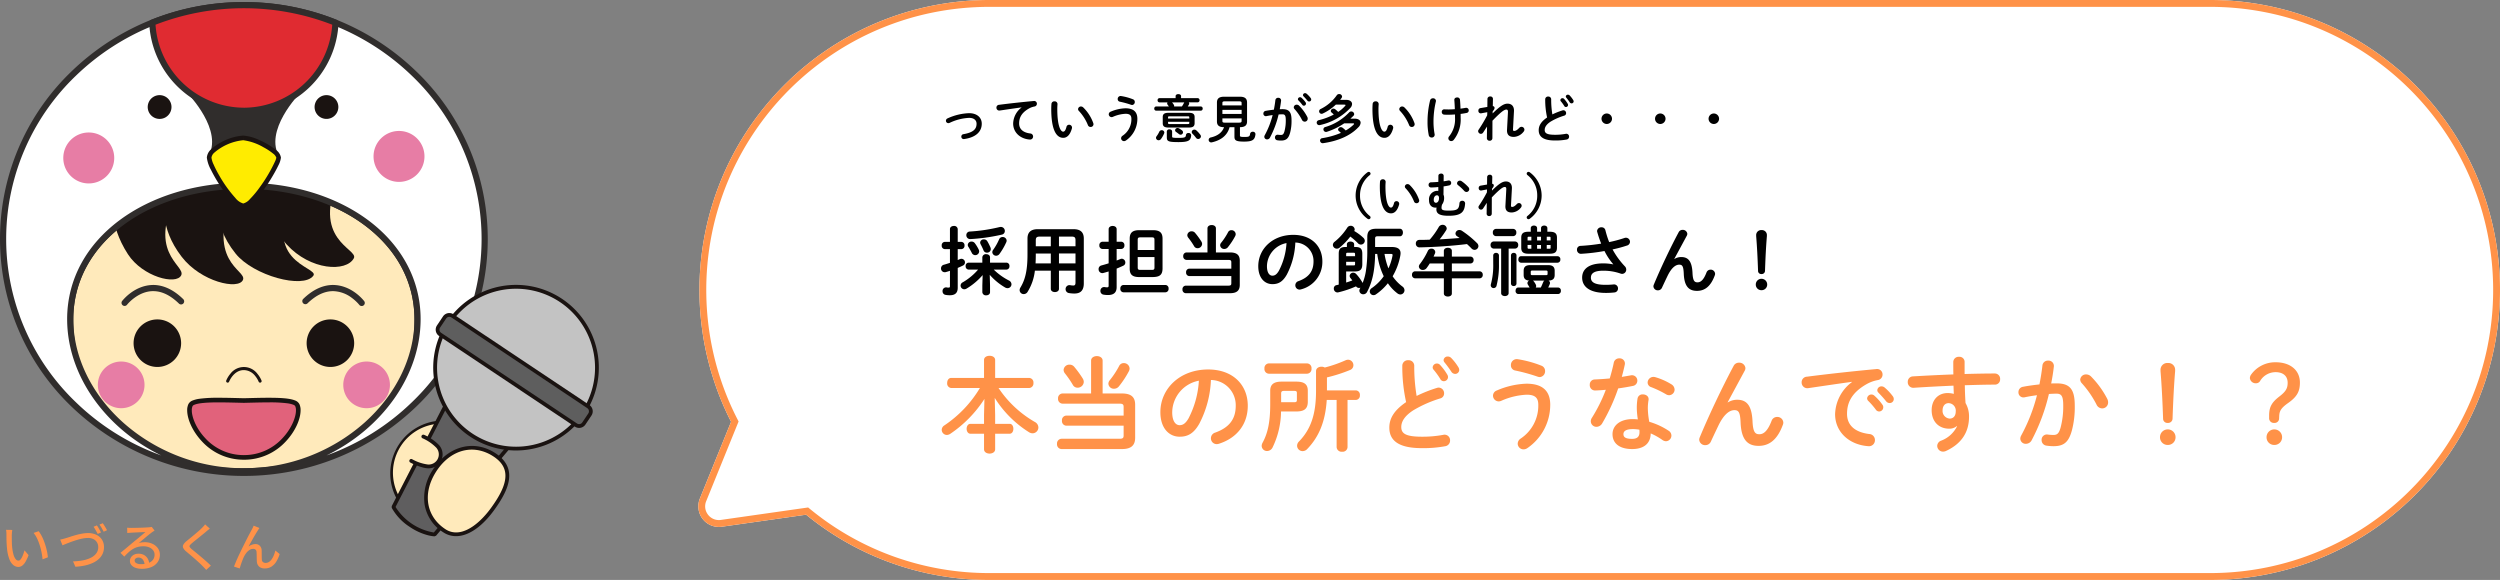 <svg xmlns="http://www.w3.org/2000/svg" xmlns:xlink="http://www.w3.org/1999/xlink" width="728.525" height="169" viewBox="0 0 728.525 169"><rect x="0" y="0" width="728.525" height="169" fill="#808080" stroke="none"/><defs><clipPath id="a"><rect width="176.949" height="168.398" fill="none"/></clipPath></defs><g transform="translate(-722.475 -1111.454)"><g transform="translate(0 -23.429)"><g transform="translate(722.475 1135.485)"><g clip-path="url(#a)"><path d="M96.1,119c-27.948,0-50.6,15.929-50.6,38.908s17.18,44.72,50.6,44.306c36.294-.45,50.6-21.327,50.6-44.306S124.052,119,96.1,119" transform="translate(-25.035 -65.473)" fill="#ffeabb"/><path d="M56.3,188.138a43.778,43.778,0,0,1-12.8-31.33c-.005-11.8,5.84-21.81,15.182-28.792S80.86,117,95,117v1.8c-13.8,0-26.272,3.939-35.243,10.658S45.306,145.624,45.3,156.808a41.982,41.982,0,0,0,12.263,30.052c8.137,8.051,20.294,13.355,36.5,13.359.306,0,.616,0,.926,0,17.984-.228,30.369-5.493,38.287-13.44s11.426-18.658,11.428-29.967c-.006-11.184-5.488-20.625-14.461-27.351S108.807,118.8,95,118.8V117c14.144,0,26.977,4.025,36.321,11.016s15.189,17,15.183,28.792c0,11.669-3.643,22.89-11.955,31.235s-21.226,13.747-39.541,13.97c-.316,0-.632,0-.945,0-16.6,0-29.274-5.465-37.769-13.88" transform="translate(-23.934 -64.373)" fill="#302d2c"/><path d="M73.1,121.326s-1.615,7.289,4.3,16.4c4.27,6.568,14.089,9.057,15.515,6.118s-11.06-6.652-.071-25.66c0,0-13.453-4.832-19.748,3.146" transform="translate(-40.107 -64.224)" fill="#1a1311"/><path d="M106.834,123.585s-2.074,6.927,4.719,15.767c5.652,7.355,16.581,9.745,17.863,6.747s-11.695-4.948-2.119-26.714c0,0-14.441-4.07-20.463,4.2" transform="translate(-58.616 -65.134)" fill="#1a1311"/><path d="M177.82,115.708s-4.08,7.984,2.887,15.642,17.413,8.1,19.587,4.033c1.473-2.753-12.945-5.255-4-24.232,0,0-13.124-3.541-18.472,4.557" transform="translate(-97.182 -60.73)" fill="#1a1311"/><path d="M142.1,119.344s-3.291,7.617,4.374,17.129c5.175,6.421,19.662,10.346,22.62,6.448,2.053-2.7-17.672-3.75-3.62-26.483,0,0-16.219-5.224-23.374,2.906" transform="translate(-77.799 -63.155)" fill="#1a1311"/><path d="M72.171,2C33.418,2,2,32.51,2,70.146s31.416,68.146,70.169,68.146,70.169-30.51,70.169-68.146S110.924,2,72.171,2m0,135.842c-27.948,0-50.6-21.327-50.6-44.306s22.655-38.908,50.6-38.908,50.6,15.929,50.6,38.908-22.656,44.306-50.6,44.306" transform="translate(-1.101 -1.1)" fill="#fff"/><path d="M20.825,117.877a67.661,67.661,0,0,1,0-97.663A71.9,71.9,0,0,1,71.068,0V1.8A70.1,70.1,0,0,0,22.078,21.5a65.864,65.864,0,0,0,0,95.081A69.586,69.586,0,0,0,47,132.121c-16.29-7.907-27.409-23.32-27.435-39.686-.006-11.8,5.84-21.809,15.181-28.791S56.925,52.629,71.068,52.627s26.977,4.026,36.321,11.017,15.189,17,15.183,28.791c-.026,16.366-11.145,31.779-27.436,39.686a69.592,69.592,0,0,0,24.923-15.535,65.863,65.863,0,0,0,0-95.081A70.1,70.1,0,0,0,71.068,1.8V0a71.9,71.9,0,0,1,50.244,20.214,67.662,67.662,0,0,1,0,97.663,72.55,72.55,0,0,1-100.487,0m50.243,18.414v-.45a52.83,52.83,0,0,0,35.182-13.307c9-8.061,14.526-18.912,14.522-30.1s-5.488-20.623-14.461-27.35S84.872,54.425,71.068,54.427,44.8,58.366,35.826,65.084s-14.454,16.168-14.46,27.35,5.523,22.038,14.521,30.1a52.832,52.832,0,0,0,35.182,13.307Z" transform="translate(0.001 0)" fill="#302d2c"/><path d="M100.4,212.527a6.927,6.927,0,1,1-6.927-6.927,6.927,6.927,0,0,1,6.927,6.927" transform="translate(-47.619 -113.12)" fill="#1a1311"/><path d="M212.505,212.527a6.927,6.927,0,1,1-6.927-6.927,6.927,6.927,0,0,1,6.927,6.927" transform="translate(-109.296 -113.12)" fill="#1a1311"/><path d="M102.631,63.764A3.464,3.464,0,1,1,99.168,60.3a3.463,3.463,0,0,1,3.464,3.464" transform="translate(-52.656 -33.177)" fill="#1a1311"/><path d="M210.732,63.764a3.463,3.463,0,1,1-3.463-3.464,3.463,3.463,0,0,1,3.463,3.464" transform="translate(-112.132 -33.177)" fill="#1a1311"/><path d="M79.073,189.2a.9.9,0,0,1-.161-1.263c.071-.056,3.5-4.611,9.049-4.657,2.635-.007,5.652,1.105,8.73,4.113a.9.9,0,1,1-1.255,1.289c-2.841-2.757-5.347-3.6-7.475-3.6-3.9-.03-6.869,3.05-7.5,3.81-.09.1-.125.15-.125.15h0a.9.9,0,0,1-1.263.161" transform="translate(-43.313 -100.84)" fill="#302d2c"/><path d="M212.353,189.038s-.035-.045-.125-.15-.228-.261-.41-.448a12.9,12.9,0,0,0-1.581-1.383,9.379,9.379,0,0,0-5.513-1.978c-2.128.006-4.633.847-7.473,3.6A.9.9,0,0,1,196,187.394c3.077-3.009,6.094-4.12,8.729-4.115,5.551.046,8.98,4.6,9.051,4.659h0a.9.9,0,1,1-1.423,1.1" transform="translate(-107.686 -100.839)" fill="#302d2c"/><path d="M154.385,259.987a2.8,2.8,0,0,0-.22-.686c-.86-1.787-8.2-1.5-15.552-1.313-7.351-.183-14.692-.473-15.552,1.313a2.856,2.856,0,0,0-.22.685,2.621,2.621,0,0,0-.077.745c-.092,4.549,5.622,13.828,15.772,13.828h.152c10.152,0,15.866-9.281,15.772-13.829a2.628,2.628,0,0,0-.077-.743" transform="translate(-67.544 -141.867)" fill="#e1627b"/><path d="M137.864,274.409c-.049,0-.074,0-.076,0s-.027,0-.076,0a16.5,16.5,0,0,1-12.155-5.352c-2.781-2.978-4.278-6.487-4.293-9.042,0-.044,0-.081,0-.11s0-.061,0-.082a3.18,3.18,0,0,1,.1-.821,3.448,3.448,0,0,1,.268-.818,2.3,2.3,0,0,1,1.27-1.054,8.547,8.547,0,0,1,1.957-.488,40.892,40.892,0,0,1,5.641-.292c2.265,0,4.781.076,7.291.138,2.51-.063,5.025-.138,7.291-.138,3.28.009,5.985.131,7.6.78a2.307,2.307,0,0,1,1.27,1.053,3.475,3.475,0,0,1,.274.844,3.273,3.273,0,0,1,.09.8v.191c-.015,2.555-1.512,6.064-4.293,9.042a16.5,16.5,0,0,1-12.147,5.352Zm0-1.349a15.145,15.145,0,0,0,11.171-4.927c2.588-2.736,3.943-6.087,3.927-8.118v-.191a1.9,1.9,0,0,0-.054-.488l.652-.174.662-.13-.662.13-.652.174-.011-.045a2.179,2.179,0,0,0-.165-.523,1.092,1.092,0,0,0-.571-.392,7.3,7.3,0,0,0-1.64-.4,39.7,39.7,0,0,0-5.443-.278c-2.241,0-4.754.075-7.274.138h-.034c-2.522-.063-5.034-.138-7.275-.138-3.213-.01-5.919.179-7.082.678a1.079,1.079,0,0,0-.571.393,2.218,2.218,0,0,0-.165.523l-.011.049a1.843,1.843,0,0,0-.054.483c0,.027,0,.043,0,.052v.047c0,.042,0,.072,0,.093-.016,2.031,1.339,5.382,3.926,8.118a15.146,15.146,0,0,0,11.172,4.927h.152" transform="translate(-66.718 -141.042)" fill="#1a1311"/><path d="M146.788,240.962a.449.449,0,0,1-.259-.581,7.6,7.6,0,0,1,1.19-1.956,4.923,4.923,0,0,1,7.906,0,7.626,7.626,0,0,1,1.191,1.956.45.45,0,1,1-.841.321,5.674,5.674,0,0,0-.247-.52,6.974,6.974,0,0,0-.793-1.179,4.227,4.227,0,0,0-3.262-1.667c-2.212-.015-3.531,1.861-4.055,2.846a5.007,5.007,0,0,0-.247.52h0a.449.449,0,0,1-.421.289.455.455,0,0,1-.16-.029" transform="translate(-80.603 -130.086)" fill="#1a1311"/><path d="M76.983,239.678a6.8,6.8,0,1,1-6.8-6.8,6.8,6.8,0,0,1,6.8,6.8" transform="translate(-34.87 -128.126)" fill="#e77da5"/><path d="M235.983,239.678a6.8,6.8,0,1,1-6.8-6.8,6.8,6.8,0,0,1,6.8,6.8" transform="translate(-122.35 -128.126)" fill="#e77da5"/><path d="M55.846,91.922A7.422,7.422,0,1,1,48.424,84.5a7.422,7.422,0,0,1,7.422,7.422" transform="translate(-22.559 -46.491)" fill="#e77da5"/><path d="M256.844,90.922a7.422,7.422,0,1,1-7.422-7.422,7.422,7.422,0,0,1,7.422,7.422" transform="translate(-133.147 -45.941)" fill="#e77da5"/><path d="M154.239,50.747l-16.193-6.565V44l-.225.091L137.6,44v.182L121.4,50.747s10.883,11.042,5.892,18.79h21.052c-4.991-7.748,5.892-18.79,5.892-18.79" transform="translate(-66.796 -24.209)" fill="#302d2c"/><path d="M145.437,88c2.944,0,10.3,3.831,10.3,5.746s-7.36,14.046-10.3,14.046S135.5,96.3,135.5,93.746,142.125,88,145.437,88" transform="translate(-74.552 -48.417)" fill="#ffec00"/><path d="M142.155,106.394a20.38,20.38,0,0,1-2.516-2.787,44.741,44.741,0,0,1-4.432-7.119A9.968,9.968,0,0,1,134,92.92a3.624,3.624,0,0,1,1.289-2.458A12.633,12.633,0,0,1,138.08,88.5a15.56,15.56,0,0,1,6.531-2v1.35a15.236,15.236,0,0,0-8.377,3.578,2.394,2.394,0,0,0-.884,1.494,6.444,6.444,0,0,0,.609,1.977,32.278,32.278,0,0,0,1.668,3.25,36.748,36.748,0,0,0,4.677,6.515,4.616,4.616,0,0,0,2.307,1.627,3.974,3.974,0,0,0,1.97-1.314,27.93,27.93,0,0,0,2.9-3.5,44.019,44.019,0,0,0,4.49-7.656,3.456,3.456,0,0,0,.274-.9,2.569,2.569,0,0,0-.959-1.194,16.468,16.468,0,0,0-2.736-1.8,15.854,15.854,0,0,0-5.935-2.073V86.5a13.494,13.494,0,0,1,4.83,1.372,20.871,20.871,0,0,1,4.716,2.83,3.323,3.323,0,0,1,1.433,2.219,6.551,6.551,0,0,1-.764,2.3c-.454.958-1.083,2.115-1.817,3.338a43.391,43.391,0,0,1-5.056,6.95c-1.169,1.192-2.159,2.081-3.343,2.137a4.078,4.078,0,0,1-2.456-1.246" transform="translate(-73.726 -47.591)" fill="#1a1311"/><path d="M125.359,32.789A26.829,26.829,0,0,0,152.045,7.107a72.281,72.281,0,0,0-53.372,0,26.828,26.828,0,0,0,26.686,25.683" transform="translate(-54.289 -1.1)" fill="#e02b31"/><path d="M96.673,6.047a.9.9,0,0,1,.564-.877,73.188,73.188,0,0,1,54.041,0,.9.9,0,0,1,.565.878,27.728,27.728,0,0,1-27.585,26.54v-1.8A25.922,25.922,0,0,0,150.008,6.6a71.4,71.4,0,0,0-51.5,0,25.921,25.921,0,0,0,25.75,24.184v1.8A27.727,27.727,0,0,1,96.673,6.047" transform="translate(-53.188)" fill="#302d2c"/><g transform="translate(6.688 17.536)"><path d="M246.086,297.142a14.863,14.863,0,1,1,16.5-24.724" transform="translate(-131.982 -165.012)" fill="#ffeabb"/><path d="M244.609,296.433a15.416,15.416,0,0,1,17.117-25.643l-.614.919a14.311,14.311,0,1,0-15.89,23.8Z" transform="translate(-130.812 -163.843)" fill="#1a1311"/><path d="M258.3,241.487l-14.361,27.906-3,5.839a16.732,16.732,0,0,0,12.012,8.018l4.24-5.015,20.264-23.966Z" transform="translate(-132.979 -145.635)" fill="#5f5e5f"/><path d="M250.281,282.577a17.009,17.009,0,0,1-5.61-2.5,15.645,15.645,0,0,1-5.281-5.58V274l17.366-33.745.8-.207L276.7,252.827l.115.816-24.5,28.98-.465.194a11.325,11.325,0,0,1-1.569-.241m-9.776-8.332a16.377,16.377,0,0,0,11.153,7.445L275.577,253.4l-18.12-12.1Z" transform="translate(-131.925 -144.652)" fill="#1a1311"/><path d="M322.345,182.649a23.565,23.565,0,1,1-6.517-32.682,23.565,23.565,0,0,1,6.517,32.682" transform="translate(-159.045 -80.552)" fill="#c3c3c3"/><path d="M296.327,191.955a24.13,24.13,0,1,1,25.316-10.161l-.459-.307.459.307a24.168,24.168,0,0,1-25.316,10.161m10.305-46a23.018,23.018,0,1,0,7.728,3.313,23.05,23.05,0,0,0-7.728-3.313" transform="translate(-157.884 -79.39)" fill="#1a1311"/><path d="M321.688,203.883l-39.15-26.133a1.921,1.921,0,0,1-.531-2.664l1.468-2.2a1.92,1.92,0,0,1,2.664-.531l39.15,26.134a1.92,1.92,0,0,1,.531,2.664l-1.468,2.2a1.921,1.921,0,0,1-2.664.531" transform="translate(-160.752 -98.296)" fill="#5e5e5e"/><path d="M320.945,203.41a2.221,2.221,0,0,1-.749-.321l-39.573-26.416a2.218,2.218,0,0,1-.614-3.077l1.751-2.622a2.218,2.218,0,0,1,3.077-.614l39.574,26.416a2.219,2.219,0,0,1,.613,3.078l-1.75,2.622a2.224,2.224,0,0,1-2.329.935m-37.1-32.293a1.117,1.117,0,0,0-1.169.469l-1.751,2.622a1.114,1.114,0,0,0,.308,1.545L320.81,202.17a1.114,1.114,0,0,0,1.545-.308l1.751-2.622a1.114,1.114,0,0,0-.308-1.545l-39.574-26.416a1.114,1.114,0,0,0-.375-.161" transform="translate(-159.357 -96.901)" fill="#1a1311"/><path d="M260.684,283.009c3.581,1.783,6.2,3.793,4.721,6.768s-4.665,2.095-8.246.312" transform="translate(-144.037 -173.936)" fill="#ffeabb"/><path d="M259.633,290.914a17.715,17.715,0,0,1-3.9-1.512.553.553,0,0,1,.493-.989,12.693,12.693,0,0,0,4.691,1.571,2.957,2.957,0,0,0,2.422-4.865,12.7,12.7,0,0,0-4.081-2.8.553.553,0,0,1,.493-.989,13.482,13.482,0,0,1,4.436,3.077,4.063,4.063,0,0,1-3.325,6.678,7.3,7.3,0,0,1-1.226-.173" transform="translate(-142.854 -172.754)" fill="#1a1311"/><path d="M290.239,311c-4.266,5.946-9.8,9.349-14.183,6.46-6.109-4.03-6.819-11.194-2.918-17.386s10.76-8.792,17.043-5.038c6.873,4.106,4.313,10.034.058,15.965" transform="translate(-153.28 -180.942)" fill="#ffeabb"/><path d="M276.839,317.745a6.781,6.781,0,0,1-2.264-.972,11.84,11.84,0,0,1-5.455-8.263,14.716,14.716,0,0,1,2.373-9.879c4.271-6.78,11.588-8.925,17.794-5.218,2.46,1.47,3.932,3.3,4.375,5.427.793,3.812-1.8,8.059-4.152,11.334-4.112,5.731-8.765,8.445-12.672,7.571m8.374-24.8c-4.752-1.063-9.586,1.2-12.785,6.278-3.943,6.259-2.835,12.943,2.755,16.631a5.747,5.747,0,0,0,1.92.828c4.01.9,8.436-2.865,11.51-7.149,2.218-3.091,4.673-7.074,3.968-10.465-.383-1.842-1.646-3.381-3.86-4.7a11.907,11.907,0,0,0-3.507-1.42" transform="translate(-152.102 -179.799)" fill="#1a1311"/></g></g></g><path d="M3.585-10.575a4.726,4.726,0,0,0-.075.51q-.03.3-.053.6t-.023.51q0,.465.007,1.035t.023,1.162q.015.592.075,1.178A12.978,12.978,0,0,0,3.9-3.51a4.042,4.042,0,0,0,.615,1.38,1.08,1.08,0,0,0,.87.5.743.743,0,0,0,.54-.27,3,3,0,0,0,.48-.72,8.537,8.537,0,0,0,.412-.983q.188-.533.323-1.027l1.185,1.4a11.734,11.734,0,0,1-.952,2.032A3.52,3.52,0,0,1,6.405-.12a1.861,1.861,0,0,1-1.05.33A2.337,2.337,0,0,1,3.923-.308a4.035,4.035,0,0,1-1.178-1.7,11.572,11.572,0,0,1-.7-3.165q-.075-.66-.113-1.425T1.883-8.055q-.008-.69-.008-1.14,0-.285-.022-.7a3.832,3.832,0,0,0-.1-.713Zm7.68.375a9.407,9.407,0,0,1,.788,1.222,12.722,12.722,0,0,1,.7,1.507q.315.81.563,1.65t.412,1.665A13.635,13.635,0,0,1,13.95-2.6L12.405-2a20.126,20.126,0,0,0-.3-2.04,19.441,19.441,0,0,0-.54-2.108,15.014,15.014,0,0,0-.773-1.965A7.466,7.466,0,0,0,9.78-9.7Zm6.27,2.445q.42-.075.87-.2l.87-.247q.465-.135,1.208-.382t1.627-.495q.885-.247,1.815-.412A10.067,10.067,0,0,1,25.68-9.66a5.549,5.549,0,0,1,2.347.48,3.935,3.935,0,0,1,1.657,1.395A3.915,3.915,0,0,1,30.3-5.55a4.575,4.575,0,0,1-.39,1.92A4.736,4.736,0,0,1,28.785-2.1,6.75,6.75,0,0,1,27.022-.953a11.18,11.18,0,0,1-2.31.75A17.151,17.151,0,0,1,21.96.15l-.675-1.56A18.282,18.282,0,0,0,24.1-1.7a9.054,9.054,0,0,0,2.34-.75,4.411,4.411,0,0,0,1.6-1.275,2.956,2.956,0,0,0,.585-1.838,2.644,2.644,0,0,0-.353-1.365,2.508,2.508,0,0,0-1.02-.952,3.449,3.449,0,0,0-1.628-.353,8.014,8.014,0,0,0-1.552.165q-.833.165-1.695.428t-1.658.555q-.8.293-1.448.555t-1.058.443ZM28.23-11.9q.195.27.42.645t.435.75q.21.375.36.675l-.975.42q-.24-.465-.57-1.057t-.63-1.028Zm1.71-.63q.195.27.435.645t.458.75q.217.375.353.645l-.975.435q-.24-.495-.577-1.073a10.512,10.512,0,0,0-.653-1Zm7.11,1.305q.285.03.607.045t.593.015q.225,0,.727-.008t1.14-.023q.637-.015,1.267-.038t1.132-.052l.743-.045q.405-.03.623-.06a1.645,1.645,0,0,0,.337-.075l.825,1.08q-.225.15-.465.3a4.783,4.783,0,0,0-.48.345q-.285.21-.743.578t-.982.81q-.525.443-1.035.862t-.915.75a4.485,4.485,0,0,1,.9-.2,7.76,7.76,0,0,1,.9-.052,5.058,5.058,0,0,1,2.235.48,3.988,3.988,0,0,1,1.56,1.29,3.176,3.176,0,0,1,.57,1.875,3.715,3.715,0,0,1-.623,2.115,4.112,4.112,0,0,1-1.8,1.455A7,7,0,0,1,41.31.75,5.28,5.28,0,0,1,39.495.465a2.744,2.744,0,0,1-1.208-.8A1.818,1.818,0,0,1,37.86-1.53a1.92,1.92,0,0,1,.307-1.043,2.2,2.2,0,0,1,.87-.78,2.773,2.773,0,0,1,1.3-.293,3.241,3.241,0,0,1,1.7.413,2.845,2.845,0,0,1,1.05,1.088,3.291,3.291,0,0,1,.4,1.47L42.12-.48A2.425,2.425,0,0,0,41.6-1.95a1.562,1.562,0,0,0-1.268-.57,1.192,1.192,0,0,0-.787.255.76.76,0,0,0-.308.6.868.868,0,0,0,.5.78,2.611,2.611,0,0,0,1.3.285,6.475,6.475,0,0,0,2.175-.322,2.842,2.842,0,0,0,1.365-.945,2.447,2.447,0,0,0,.465-1.508,2.034,2.034,0,0,0-.42-1.26A2.731,2.731,0,0,0,43.47-5.5a4.32,4.32,0,0,0-1.68-.307,6.235,6.235,0,0,0-1.643.2,5.59,5.59,0,0,0-1.388.585,7.936,7.936,0,0,0-1.267.945Q36.87-3.51,36.21-2.79l-1.1-1.11q.45-.36.99-.81l1.087-.908q.548-.457,1.035-.87t.817-.682l.765-.623q.45-.367.93-.773l.915-.772q.435-.367.72-.623-.24.015-.66.03t-.922.038l-1.013.045q-.51.022-.93.045t-.645.038q-.27.015-.562.038t-.548.052Zm24.1.27q-.285.21-.608.472T60-10.02q-.375.315-.915.75l-1.132.915q-.593.48-1.148.923t-.945.787a2.961,2.961,0,0,0-.57.6.4.4,0,0,0,.007.473,3.882,3.882,0,0,0,.593.622q.39.315.923.75t1.14.937q.607.5,1.237,1.043T60.4-1.155q.585.525,1.05.99L60.09,1.08Q59.55.465,58.95-.135,58.575-.525,58-1.05t-1.222-1.1q-.653-.57-1.3-1.118t-1.17-.983a3.386,3.386,0,0,1-.93-1.095,1.013,1.013,0,0,1,.068-.96,4.282,4.282,0,0,1,.982-1.065q.435-.36,1.02-.832t1.208-1q.622-.525,1.185-1.012t.938-.863q.27-.27.555-.578a3.031,3.031,0,0,0,.42-.547ZM75.6-11.145q-.1.15-.225.337l-.255.4q-.255.39-.6.967T73.8-8.205q-.375.66-.735,1.305t-.63,1.17a3.332,3.332,0,0,1,1-.547,3.149,3.149,0,0,1,1-.173,1.734,1.734,0,0,1,1.282.488,2.049,2.049,0,0,1,.533,1.4q.015.39.015.878t.008.952q.007.465.037.81a.9.9,0,0,0,.353.743A1.3,1.3,0,0,0,77.4-.96a1.77,1.77,0,0,0,1.028-.315,3.063,3.063,0,0,0,.81-.848,6.132,6.132,0,0,0,.6-1.17,9.465,9.465,0,0,0,.4-1.283l1.26,1.035a9.436,9.436,0,0,1-.975,2.183A4.626,4.626,0,0,1,79.11.113a3.516,3.516,0,0,1-1.95.533,2.538,2.538,0,0,1-1.312-.3,1.886,1.886,0,0,1-.735-.75,2.325,2.325,0,0,1-.262-.93q-.03-.435-.037-.937t-.015-.99q-.007-.487-.038-.847a.975.975,0,0,0-.27-.7.991.991,0,0,0-.72-.247,1.968,1.968,0,0,0-1.073.33,3.628,3.628,0,0,0-.93.87,6.393,6.393,0,0,0-.7,1.14q-.165.33-.345.788t-.353.945Q70.2-.5,70.065-.06T69.84.66L68.19.105q.285-.765.705-1.733t.93-2.04q.51-1.072,1.035-2.122t1-2q.48-.945.855-1.65t.57-1.065q.15-.27.315-.592a6.744,6.744,0,0,0,.315-.727Z" transform="translate(722.475 1299.884)" fill="#ff9248"/></g><path d="M79.791,217a84.151,84.151,0,0,1-53.407-19.014L1.822,201.492a6,6,0,0,1-6.406-8.2l9.1-22.373A84.532,84.532,0,0,1,79.791,48H435.5a84.5,84.5,0,0,1,0,169Z" transform="translate(931 1063.454)" fill="#fff"/><path d="M435.5,215a83.119,83.119,0,0,0,16.629-1.676,82.039,82.039,0,0,0,29.5-12.412,82.747,82.747,0,0,0,29.893-36.3,82.073,82.073,0,0,0,4.806-15.483,83.324,83.324,0,0,0,0-33.258,82.037,82.037,0,0,0-12.412-29.5,82.748,82.748,0,0,0-36.3-29.893,82.067,82.067,0,0,0-15.483-4.806A83.118,83.118,0,0,0,435.5,50H79.791a83.122,83.122,0,0,0-16.629,1.676,82.039,82.039,0,0,0-29.5,12.413,82.746,82.746,0,0,0-29.892,36.3,82.067,82.067,0,0,0-4.806,15.483A83.249,83.249,0,0,0-.366,152.1,82.057,82.057,0,0,0,6.291,170.01l.417.815-9.44,23.221a3.934,3.934,0,0,0,.381,3.732,3.975,3.975,0,0,0,3.293,1.776,4.23,4.23,0,0,0,.6-.043l25.431-3.63.679.555A82.151,82.151,0,0,0,79.791,215H435.5m0,2H79.791a84.151,84.151,0,0,1-53.407-19.014L1.822,201.492a6,6,0,0,1-6.406-8.2l9.1-22.373A84.532,84.532,0,0,1,79.791,48H435.5a84.5,84.5,0,0,1,0,169Z" transform="translate(931 1063.454)" fill="#ff9248"/><g transform="translate(16 22.755)"><path d="M12.738-1.122V.836a1.008,1.008,0,0,0,1.122.924c.572,0,1.122-.308,1.122-.924V-1.122l-.088-3.1a17.99,17.99,0,0,0,4.488,3.7,1.49,1.49,0,0,0,.7.2A1.146,1.146,0,0,0,21.23-1.452a1.255,1.255,0,0,0-.77-1.122,17.85,17.85,0,0,1-4.4-3.168h3.718a.912.912,0,0,0,.858-1.012.912.912,0,0,0-.858-1.012h-4.8v-1.54c0-.616-.55-.924-1.122-.924a1.008,1.008,0,0,0-1.122.924v1.54H8.712a.909.909,0,0,0-.836,1.012.909.909,0,0,0,.836,1.012h2.794A17.449,17.449,0,0,1,7.018-2.024a1.063,1.063,0,0,0-.616.946A1.094,1.094,0,0,0,7.48,0a1.335,1.335,0,0,0,.66-.2,19.079,19.079,0,0,0,4.686-3.938ZM5.566-13.816v-3.718a1.008,1.008,0,0,0-1.122-.924c-.572,0-1.144.308-1.144.924v3.718H1.782A.956.956,0,0,0,.9-12.76a.956.956,0,0,0,.88,1.056H3.3v4c-.616.2-1.21.4-1.782.55A1.075,1.075,0,0,0,.7-6.094,1.07,1.07,0,0,0,1.76-4.972a1.029,1.029,0,0,0,.352-.044c.374-.11.77-.22,1.188-.374V-.9c0,.308-.11.418-.418.418a2.349,2.349,0,0,1-.55-.066A1.035,1.035,0,0,0,1.144.55a1.036,1.036,0,0,0,.88,1.078,6.929,6.929,0,0,0,1.232.11c1.584,0,2.31-.726,2.31-2.178V-6.226c.528-.22,1.056-.462,1.54-.7a1.011,1.011,0,0,0,.572-.9A1.047,1.047,0,0,0,6.666-8.888a1.119,1.119,0,0,0-.44.088c-.22.088-.44.176-.66.286V-11.7H6.644a.958.958,0,0,0,.9-1.056.958.958,0,0,0-.9-1.056Zm12.188-4.312a49.342,49.342,0,0,1-8.668,1.3,1.027,1.027,0,0,0-1.012,1.056A1.109,1.109,0,0,0,9.262-14.63a53.632,53.632,0,0,0,9.152-1.3,1.06,1.06,0,0,0,.88-1.056,1.168,1.168,0,0,0-1.188-1.188A2.194,2.194,0,0,0,17.754-18.128Zm-3.586,4.092a1.109,1.109,0,0,0-.968-.506,1.016,1.016,0,0,0-1.1.9,1.156,1.156,0,0,0,.132.506,19.546,19.546,0,0,1,.858,1.8,1.025,1.025,0,0,0,.99.66A1.063,1.063,0,0,0,15.2-11.682a1.33,1.33,0,0,0-.088-.484A13.6,13.6,0,0,0,14.168-14.036Zm-3.608.616a1.158,1.158,0,0,0-.946-.484,1.058,1.058,0,0,0-1.122.968,1,1,0,0,0,.176.55c.33.528.748,1.276.968,1.716a1.144,1.144,0,0,0,1.034.726,1.141,1.141,0,0,0,1.144-1.1,1.388,1.388,0,0,0-.11-.484A11.368,11.368,0,0,0,10.56-13.42ZM17.732-10.3a18.586,18.586,0,0,0,1.958-3.366,1.172,1.172,0,0,0,.132-.528,1.127,1.127,0,0,0-1.188-1.034,1.062,1.062,0,0,0-1.012.682,16.549,16.549,0,0,1-1.716,3.036,1.221,1.221,0,0,0-.264.7,1.111,1.111,0,0,0,1.122,1.034A1.216,1.216,0,0,0,17.732-10.3Zm11.154-7.216c-2.068,0-2.992.968-2.992,2.728v4.664c0,4.686-.682,7.348-2.068,9.636a1.453,1.453,0,0,0-.22.748,1.179,1.179,0,0,0,1.21,1.144A1.326,1.326,0,0,0,25.938.726a14.766,14.766,0,0,0,2.112-6.16h4.642v5.3c0,.638.594.946,1.188.946s1.188-.308,1.188-.946v-5.3h4.818V-2c0,.66-.154.9-.638.9a4.058,4.058,0,0,1-.858-.088A1.136,1.136,0,0,0,37-.044,1.14,1.14,0,0,0,37.972,1.1a8.819,8.819,0,0,0,1.628.132c1.892,0,2.706-1.056,2.706-2.948V-14.784c0-1.76-.9-2.728-2.97-2.728Zm6.182,2.156H38.7c.946,0,1.188.264,1.188,1.1v1.716H35.068Zm4.818,4.928v2.882H35.068v-2.882ZM28.248-7.546c.044-.858.066-1.694.066-2.552v-.33h4.378v2.882Zm.066-4.994v-1.716c0-.836.264-1.1,1.21-1.1h3.168v2.816ZM62.48-3.564c1.826-.044,2.75-.55,2.772-2.464V-14.74c0-1.694-.748-2.486-2.794-2.486H58.476c-2.046,0-2.794.792-2.794,2.486v8.712c0,1.694.726,2.464,2.75,2.464ZM58.7-5.654c-.528,0-.682-.2-.682-.7V-9.394H62.9v3.036c0,.528-.154.7-.682.7Zm4.2-5.786H58.014v-2.992c0-.528.176-.7.726-.7h3.454c.528,0,.7.176.7.7ZM51.876-13.86v-3.652c0-.638-.572-.946-1.166-.946-.572,0-1.166.308-1.166.946v3.652H47.718a.956.956,0,0,0-.88,1.056.956.956,0,0,0,.88,1.056h1.826v4.18c-.726.242-1.452.44-2.09.616a1.063,1.063,0,0,0-.836,1.078,1.108,1.108,0,0,0,1.056,1.166A1.7,1.7,0,0,0,48-4.752c.484-.132,1.012-.286,1.54-.44v4.136c0,.374-.11.484-.462.484a3.531,3.531,0,0,1-.66-.066A1.08,1.08,0,0,0,47.146.484a1.06,1.06,0,0,0,.924,1.078,7.258,7.258,0,0,0,1.276.11c1.76,0,2.53-.792,2.53-2.31v-5.39c.7-.286,1.364-.572,1.958-.858a.988.988,0,0,0,.572-.9A1.092,1.092,0,0,0,53.394-8.91a1.02,1.02,0,0,0-.418.088c-.352.154-.726.286-1.1.44v-3.366H53.24a.958.958,0,0,0,.9-1.056.958.958,0,0,0-.9-1.056ZM66.11.88a.966.966,0,0,0,.9-1.078.958.958,0,0,0-.9-1.056H53.834A.956.956,0,0,0,52.954-.2.964.964,0,0,0,53.834.88ZM85.294-3.85v2.09c0,.528-.176.7-.88.7H72.006a1,1,0,0,0-.946,1.1,1,1,0,0,0,.946,1.1H84.92c1.958,0,2.838-.77,2.838-2.42V-8.338c0-1.65-.88-2.4-2.838-2.4H80.806v-7.018c0-.638-.616-.968-1.232-.968s-1.232.33-1.232.968v7.018H72.226a1,1,0,0,0-.946,1.078,1,1,0,0,0,.946,1.1H84.414c.7,0,.88.176.88.7v1.848H73.04a.969.969,0,0,0-.924,1.078A.98.98,0,0,0,73.04-3.85Zm-.946-12.782a18.619,18.619,0,0,1-2.024,3.08,1.176,1.176,0,0,0-.286.726,1.155,1.155,0,0,0,1.21,1.078,1.339,1.339,0,0,0,1.056-.528,19.8,19.8,0,0,0,2.112-3.212,1.324,1.324,0,0,0,.154-.594,1.217,1.217,0,0,0-1.254-1.144A1.063,1.063,0,0,0,84.348-16.632Zm-9.592.22a1.273,1.273,0,0,0-1.012-.484,1.223,1.223,0,0,0-1.276,1.122,1.232,1.232,0,0,0,.286.748,20.865,20.865,0,0,1,1.694,2.464,1.127,1.127,0,0,0,1.012.594A1.307,1.307,0,0,0,76.78-13.2a1.381,1.381,0,0,0-.22-.726A21.35,21.35,0,0,0,74.756-16.412ZM97.262-1.5c1.694,0,2.992-.638,4.2-2.772a22.012,22.012,0,0,0,2.486-9.35,5.378,5.378,0,0,1,5.3,5.5c0,2.728-1.254,4.62-4.378,5.742a1.267,1.267,0,0,0-.924,1.21A1.234,1.234,0,0,0,105.182.088,1.444,1.444,0,0,0,105.688,0a8.241,8.241,0,0,0,6.138-8.118c0-4.378-3.1-7.744-8.47-7.744-6.05,0-10.208,4.114-10.208,9.13C93.148-3.3,95.018-1.5,97.262-1.5Zm4.114-11.968a19.9,19.9,0,0,1-2.2,8.03c-.638,1.122-1.232,1.474-1.914,1.474-.792,0-1.584-.748-1.584-2.772A6.969,6.969,0,0,1,101.376-13.464Zm17.38,8.272h2.662c1.43-.022,2.024-.594,2.046-2.046v-3.124c0-1.474-.594-1.958-1.98-1.958h-.4v-.792c0-.528-.528-.792-1.056-.792s-1.056.264-1.056.792v.792h-.4c-1.386,0-1.98.484-1.98,1.958v9c-.22.066-.44.11-.638.154a.96.96,0,0,0-.792.99A1.1,1.1,0,0,0,116.226.924a1.514,1.514,0,0,0,.286-.044,28.781,28.781,0,0,0,5.126-1.738,1.022,1.022,0,0,0,.88.462,1.246,1.246,0,0,0,.4-.066c-.044.066-.066.132-.11.2a1.4,1.4,0,0,0-.2.66,1.1,1.1,0,0,0,1.144,1.056,1.221,1.221,0,0,0,1.1-.682C126.3-1.936,127.116-5.192,127.2-10.3h.616a26.818,26.818,0,0,0,.572,2.948,20.15,20.15,0,0,0,1.32,3.542,13.824,13.824,0,0,1-3.5,3.476,1.158,1.158,0,0,0-.572.968,1.1,1.1,0,0,0,1.1,1.078,1.245,1.245,0,0,0,.682-.22,16.371,16.371,0,0,0,3.5-3.256,12.2,12.2,0,0,0,2.772,2.948,1.455,1.455,0,0,0,.858.33,1.24,1.24,0,0,0,1.21-1.232,1.37,1.37,0,0,0-.616-1.1,12.161,12.161,0,0,1-2.838-2.97,18.534,18.534,0,0,0,2.222-5.94,4.9,4.9,0,0,0,.088-.748c0-1.342-.946-1.848-2.618-1.848h-4.8v-2.42c0-.528.154-.7.726-.7H134.4c.616,0,.9-.55.9-1.1s-.286-1.1-.9-1.1h-6.82c-1.936,0-2.662.66-2.662,2.442v3.85a37.667,37.667,0,0,1-.418,6.094,15.58,15.58,0,0,1-.946,3.432,1.179,1.179,0,0,0-.11-.242,13.288,13.288,0,0,0-1.76-2.376,1.237,1.237,0,0,0-.858-.4,1.039,1.039,0,0,0-1.056.946,1.051,1.051,0,0,0,.264.638c.176.22.352.44.528.682-.594.22-1.188.418-1.8.616Zm0-1.76V-8.008h2.6v.638c0,.352-.088.418-.44.418Zm2.6-2.684h-2.6v-.572c0-.352.088-.44.44-.44h1.716c.352,0,.44.088.44.44Zm10.428-.66c.462,0,.55.11.484.506a15.43,15.43,0,0,1-1.188,3.7,20.16,20.16,0,0,1-1.144-4.2Zm-10.67-6.688a1.071,1.071,0,0,0,.132-.484,1.145,1.145,0,0,0-1.188-1.034,1.165,1.165,0,0,0-.99.572,17.182,17.182,0,0,1-3.652,4.07,1.21,1.21,0,0,0-.528.946,1.139,1.139,0,0,0,1.144,1.078,1.171,1.171,0,0,0,.77-.264,19.468,19.468,0,0,0,3.168-3.256,18.293,18.293,0,0,1,2.2,1.914,1.188,1.188,0,0,0,.9.418,1.137,1.137,0,0,0,1.122-1.1,1.263,1.263,0,0,0-.418-.88A14.438,14.438,0,0,0,121.11-16.984Zm32.846,3.806c.484.44.946.88,1.32,1.276a1.263,1.263,0,0,0,.88.418,1.142,1.142,0,0,0,1.144-1.1,1.263,1.263,0,0,0-.418-.88,28.633,28.633,0,0,0-4.4-3.586,1.4,1.4,0,0,0-.748-.22,1.1,1.1,0,0,0-1.122,1.012.971.971,0,0,0,.484.814c.22.154.462.33.726.506-1.936.154-3.894.286-5.83.4a26.472,26.472,0,0,0,1.87-2.618,1.065,1.065,0,0,0,.2-.594,1.173,1.173,0,0,0-1.232-1.034,1.3,1.3,0,0,0-1.122.7,22.4,22.4,0,0,1-2.6,3.63c-1.012.044-2.024.066-3.014.066a1,1,0,0,0-1.034,1.056,1.05,1.05,0,0,0,1.078,1.122C144.474-12.3,149.534-12.628,153.956-13.178Zm-4.4,3.652V-11.2c0-.594-.572-.9-1.166-.9-.572,0-1.166.308-1.166.9v1.672h-2.992c.132-.308.264-.616.4-.9a1.119,1.119,0,0,0,.088-.44,1.043,1.043,0,0,0-1.122-.968,1.1,1.1,0,0,0-1.056.682,20.626,20.626,0,0,1-2.332,3.85,1.086,1.086,0,0,0-.264.7,1.088,1.088,0,0,0,1.166.968,1.345,1.345,0,0,0,1.1-.572,15.383,15.383,0,0,0,.9-1.32h4.114v2.288h-8.4a.928.928,0,0,0-.88,1.012.936.936,0,0,0,.88,1.034h8.4V1.232c0,.594.594.88,1.166.88.594,0,1.166-.286,1.166-.88V-3.19h8.1a.939.939,0,0,0,.9-1.034.931.931,0,0,0-.9-1.012h-8.1V-7.524h5.434a.931.931,0,0,0,.9-1.012.925.925,0,0,0-.9-.99Zm19.338,9.02c-.506,0-.77.462-.77.946a.853.853,0,0,0,.77.946h11.638a.855.855,0,0,0,.792-.946.843.843,0,0,0-.792-.946h-2.9c.154-.308.308-.638.44-.968a1.177,1.177,0,0,0,.088-.352.809.809,0,0,0-.44-.7c1.32-.044,1.8-.616,1.8-1.65V-5.39c0-1.056-.506-1.65-1.914-1.65h-5.214c-1.408,0-1.914.594-1.914,1.65v1.21c0,.99.44,1.562,1.628,1.65a.8.8,0,0,0-.528.726.912.912,0,0,0,.132.44c.154.264.308.484.506.858Zm4.114-3.608c-.352,0-.462-.11-.462-.374v-.594c0-.264.11-.374.462-.374h3.982c.352,0,.462.11.462.374v.594c0,.264-.11.374-.462.374Zm3.52,1.584a1.012,1.012,0,0,0-.352.44c-.242.594-.462,1.122-.7,1.584H174a.793.793,0,0,0,.132-.44,1.076,1.076,0,0,0-.11-.418,5.261,5.261,0,0,0-.594-.946,1.167,1.167,0,0,0-.264-.22Zm-3.982-14.234h-.7c-1.5,0-2.068.528-2.068,1.716v2.97c0,1.188.572,1.716,2.068,1.716h6.27c1.276-.022,2.046-.308,2.068-1.716v-2.97c0-1.188-.572-1.716-2.068-1.716h-.726V-17.8c0-.528-.462-.77-.924-.77s-.924.242-.924.77v1.034h-1.144V-17.8c0-.528-.462-.77-.924-.77s-.924.242-.924.77Zm-.594,4.95c-.242,0-.33-.11-.33-.33v-.77h1.1v1.1Zm-.33-2.42v-.748c0-.242.066-.33.33-.33h.77v1.078Zm2.772-1.078h1.144v1.078h-1.144Zm2.816,0H178c.264,0,.33.088.33.33v.748H177.21Zm1.122,2.4v.77c0,.242-.066.33-.33.33h-.792v-1.1Zm-3.938,1.1v-1.1h1.144v1.1Zm-8.294-.044h1.892a.951.951,0,0,0,.9-1.034.939.939,0,0,0-.9-1.034h-6.27a.936.936,0,0,0-.88,1.034.948.948,0,0,0,.88,1.034h2.2V1.122c0,.572.55.858,1.1.858.528,0,1.078-.286,1.078-.858Zm2.288,1.98a.733.733,0,0,0-.792-.726.74.74,0,0,0-.814.726v8.206a.74.74,0,0,0,.814.726.733.733,0,0,0,.792-.726Zm-6.776,2.4a21.226,21.226,0,0,1-.682,6.006,1.485,1.485,0,0,0-.044.308.821.821,0,0,0,.858.814.869.869,0,0,0,.836-.682,24.233,24.233,0,0,0,.7-6.38V-9.878a.759.759,0,0,0-.836-.726.759.759,0,0,0-.836.726Zm5.83-8.008a.958.958,0,0,0,.9-1.056.958.958,0,0,0-.9-1.056h-5.06a.956.956,0,0,0-.88,1.056.956.956,0,0,0,.88,1.056Zm2.266,5.852c-.506,0-.77.462-.77.946a.853.853,0,0,0,.77.946h10.67a.855.855,0,0,0,.792-.946.843.843,0,0,0-.792-.946ZM196.57-7.26a14.232,14.232,0,0,0-2.948-.286c-4.268,0-6.094,1.76-6.094,4.136,0,2.772,2.376,4.466,6.864,4.466A20.814,20.814,0,0,0,196.9.924,1.126,1.126,0,0,0,197.978-.22a1.15,1.15,0,0,0-1.32-1.188c-.7.066-1.408.11-2.31.11-3.278,0-4.268-.836-4.268-2.09,0-1.21.9-2.024,3.564-2.024a14.926,14.926,0,0,1,5.082.836,1.731,1.731,0,0,0,.44.088,1.23,1.23,0,0,0,1.21-1.254A1.353,1.353,0,0,0,200-6.666a23.4,23.4,0,0,1-3.608-4.95,37.4,37.4,0,0,0,4.18-1.122,1.172,1.172,0,0,0,.9-1.1,1.2,1.2,0,0,0-1.188-1.188,1.222,1.222,0,0,0-.462.088A37.908,37.908,0,0,1,195.4-13.75a27.516,27.516,0,0,1-1.1-3.476,1.094,1.094,0,0,0-1.122-.836,1.208,1.208,0,0,0-1.3,1.078,1.1,1.1,0,0,0,.044.264c.308,1.122.7,2.266,1.144,3.41a54.613,54.613,0,0,1-5.984.66,1.048,1.048,0,0,0-1.056,1.1,1.142,1.142,0,0,0,1.21,1.21,55.371,55.371,0,0,0,6.8-.814,18.581,18.581,0,0,0,2.552,3.85Zm17.8-1.584,3.674-6.8a1.172,1.172,0,0,0,.132-.528,1.3,1.3,0,0,0-1.386-1.144,1.248,1.248,0,0,0-1.122.66c-2.508,4.686-5.324,10.648-7.26,15.312a1.387,1.387,0,0,0-.11.484,1.253,1.253,0,0,0,1.32,1.166,1.274,1.274,0,0,0,1.166-.748c.484-1.056,1.122-2.4,1.606-3.41,1.078-2.244,2.266-3.322,3.432-3.322.9,0,1.232.462,1.32,2.64C217.294-.77,218.7.462,220.99.462c2.376,0,4.048-1.43,5.17-4.466a1.262,1.262,0,0,0,.11-.528,1.27,1.27,0,0,0-1.32-1.188,1.248,1.248,0,0,0-1.188.836c-.77,2-1.606,2.86-2.6,2.86-.836,0-1.364-.33-1.474-2.728-.154-3.432-1.254-4.642-3.278-4.642a3.7,3.7,0,0,0-2,.572Zm23.87-6.666c.264,3.212.418,6.4.55,10.142a.908.908,0,0,0,.99.924.945.945,0,0,0,1.034-.924c.132-3.74.286-6.93.55-10.142v-.242a1.443,1.443,0,0,0-1.54-1.5,1.456,1.456,0,0,0-1.584,1.5Zm1.54,12.452a1.653,1.653,0,0,0-1.65,1.672,1.621,1.621,0,0,0,1.65,1.65,1.626,1.626,0,0,0,1.672-1.65A1.657,1.657,0,0,0,239.778-3.058Z" transform="translate(980 1173)"/><path d="M8.88-7.32a16.351,16.351,0,0,0-6.24,1.5.76.76,0,0,0-.51.7.7.7,0,0,0,.7.705.778.778,0,0,0,.36-.075A14.721,14.721,0,0,1,8.88-5.955c1.485,0,2.175.75,2.175,1.71,0,1.59-.975,2.55-3.825,3.045A.7.7,0,0,0,6.615-.5a.7.7,0,0,0,.84.72c3.36-.48,5.115-2.13,5.115-4.47C12.57-6.135,11.07-7.32,8.88-7.32Zm15.3-1.665A6.048,6.048,0,0,0,21.72-4.3c0,2.55,1.995,4.455,4.83,4.665a.869.869,0,0,0,.975-.885.874.874,0,0,0-.81-.885c-2.1-.255-3.255-1.275-3.255-2.94,0-1.425.5-2.985,2.835-4.32a5.134,5.134,0,0,1,1.65-.6.81.81,0,0,0,.69-.81.788.788,0,0,0-.9-.795c-3.12.285-6.99.7-10.11,1.11a.806.806,0,0,0-.78.825.83.83,0,0,0,.99.84c2.16-.315,4.545-.675,6.345-.915Zm8.7-1.065c-.03.39-.06.84-.06,1.53,0,5.7,1.32,8.385,3.5,8.385,1,0,1.965-.735,2.52-2.745a.743.743,0,0,0,.03-.255.825.825,0,0,0-.855-.81.77.77,0,0,0-.765.645c-.3,1.125-.615,1.365-.975,1.365-.63,0-1.695-1.38-1.695-6.63,0-.54.03-.9.06-1.365a.807.807,0,0,0-.885-.84A.821.821,0,0,0,32.88-10.05Zm9.27,1.065a.99.99,0,0,0-.66-.285.83.83,0,0,0-.855.765.785.785,0,0,0,.255.555,13.263,13.263,0,0,1,2.6,4.08.826.826,0,0,0,.8.57.809.809,0,0,0,.84-.8,1.431,1.431,0,0,0-.06-.315A12.016,12.016,0,0,0,42.15-8.985Zm11.01-3.33a.848.848,0,0,0-.975.885.749.749,0,0,0,.63.765,26.274,26.274,0,0,1,3.27.9,1.18,1.18,0,0,0,.3.06.848.848,0,0,0,.78-.885.819.819,0,0,0-.54-.78A15.993,15.993,0,0,0,53.16-12.315Zm-2.37,6.06a10.192,10.192,0,0,1,3.69-.885c1.29,0,1.695.51,1.695,1.485A5.757,5.757,0,0,1,53.61-.75a.915.915,0,0,0-.435.75.849.849,0,0,0,.855.825A1,1,0,0,0,54.6.63a7.646,7.646,0,0,0,3.315-6.3c0-2.01-1.11-3.075-3.465-3.075a11.807,11.807,0,0,0-4.32.99.819.819,0,0,0-.555.75.845.845,0,0,0,.825.84A.977.977,0,0,0,50.79-6.255Zm22.125,3.12c.93-.015,1.665-.165,1.68-1.245V-6.2c0-.84-.45-1.23-1.68-1.23H66.99c-1.23,0-1.68.39-1.68,1.23V-4.38c0,.855.45,1.245,1.68,1.245Zm-5.64-1.02c-.24,0-.42-.015-.42-.3v-.36H73.05v.36c0,.225-.075.3-.42.3ZM73.05-5.76H66.855v-.345c0-.225.075-.3.42-.3H72.63c.345,0,.42.075.42.3ZM69.06-11.7H64.35a.556.556,0,0,0-.54.615.564.564,0,0,0,.54.615h2.355a.566.566,0,0,0-.105.315.679.679,0,0,0,.15.4,5.566,5.566,0,0,1,.345.48h-3.7a.568.568,0,0,0-.555.615.576.576,0,0,0,.555.615H76.38a.579.579,0,0,0,.57-.615.571.571,0,0,0-.57-.615H72.6c.12-.18.24-.375.345-.57a.673.673,0,0,0,.075-.285.5.5,0,0,0-.135-.345h2.58a.579.579,0,0,0,.57-.615.571.571,0,0,0-.57-.615H70.65v-.585c0-.39-.39-.585-.795-.585s-.795.2-.795.585Zm-.45,2.43a.539.539,0,0,0,.03-.165.687.687,0,0,0-.12-.36,3.8,3.8,0,0,0-.51-.675h3.6a.841.841,0,0,0-.15.225,6.434,6.434,0,0,1-.57.975ZM66.5-.315C66.5.84,66.84,1.11,69.87,1.11c2.97,0,3.585-.465,3.72-1.905a.709.709,0,0,0-.78-.75.678.678,0,0,0-.735.585c-.06.69-.315.84-2.205.84C68.16-.12,68.04-.2,68.04-.5V-1.98c0-.42-.39-.63-.78-.63a.687.687,0,0,0-.765.63ZM64.32-1.95a7.455,7.455,0,0,1-.81,1.365.727.727,0,0,0-.165.45.751.751,0,0,0,.78.705A.831.831,0,0,0,64.77.24a7.738,7.738,0,0,0,.93-1.62.948.948,0,0,0,.075-.315.711.711,0,0,0-.765-.66A.753.753,0,0,0,64.32-1.95ZM75.105-2.3a.815.815,0,0,0-.57-.225.75.75,0,0,0-.78.69.662.662,0,0,0,.21.48,11.661,11.661,0,0,1,1.05,1.23A.78.78,0,0,0,75.63.2a.8.8,0,0,0,.81-.75.833.833,0,0,0-.18-.48A8.278,8.278,0,0,0,75.105-2.3ZM70.02-2.91A.977.977,0,0,0,69.63-3a.7.7,0,0,0-.72.645.614.614,0,0,0,.315.525c.27.18.57.42.825.615a.736.736,0,0,0,.465.165.711.711,0,0,0,.705-.69.748.748,0,0,0-.315-.585A6.947,6.947,0,0,0,70.02-2.91Zm16.185-.33V-.465c0,1.05.42,1.425,2.79,1.425,2.475,0,3.15-.5,3.33-2.1a.706.706,0,0,0-.78-.765.735.735,0,0,0-.78.6c-.1.8-.345.915-1.695.915-1.1,0-1.26-.1-1.26-.405V-3.24c1.5-.015,2.07-.57,2.07-1.68v-5.49c0-1.11-.57-1.71-2.1-1.71H83.205c-1.53,0-2.1.6-2.1,1.71v5.49c0,1.11.57,1.68,2.07,1.68-.54,1.515-1.8,2.52-3.87,3a.734.734,0,0,0-.615.705.739.739,0,0,0,.75.735,1.158,1.158,0,0,0,.225-.03c2.7-.63,4.5-2.055,5.115-4.41Zm-2.79-1.32c-.555,0-.72-.12-.72-.465V-5.79h5.6v.765c-.015.45-.345.45-.72.465Zm-.72-3.72h5.6V-7.1h-5.6Zm5.6-1.305h-5.6v-.72c0-.345.165-.465.72-.465H87.57c.555,0,.72.12.72.465Zm10.785,2.64c.4-.03.78-.045,1.11-.045.72,0,.975.36.975,1.71a12.012,12.012,0,0,1-.39,3.255c-.255.885-.525,1.05-1.05,1.05a7.107,7.107,0,0,1-.825-.06.765.765,0,0,0-.885.81.8.8,0,0,0,.735.81,6.911,6.911,0,0,0,1.02.075c1.515,0,2.205-.615,2.67-2.34a13.335,13.335,0,0,0,.4-3.585c0-2.355-.7-3.225-2.625-3.225-.24,0-.51,0-.81.015.165-.825.3-1.665.39-2.475a.777.777,0,0,0-.84-.855.785.785,0,0,0-.825.705c-.1.915-.255,1.845-.435,2.76-.795.09-1.62.2-2.385.345a.778.778,0,0,0-.675.78.732.732,0,0,0,.915.75c.57-.12,1.17-.225,1.785-.3A25.29,25.29,0,0,1,95.04-.9a1.009,1.009,0,0,0-.135.465.78.78,0,0,0,.825.75.954.954,0,0,0,.81-.48A27.955,27.955,0,0,0,99.075-6.945Zm5.97-2.565a1,1,0,0,0-.69-.285.832.832,0,0,0-.87.75.824.824,0,0,0,.24.54,14.493,14.493,0,0,1,2.13,3.09.918.918,0,0,0,.825.57.861.861,0,0,0,.87-.87,1.143,1.143,0,0,0-.12-.51A13.343,13.343,0,0,0,105.045-9.51Zm1.29-2.73c.345.36.765.81,1.11,1.245a.652.652,0,0,0,.525.27.586.586,0,0,0,.6-.57.7.7,0,0,0-.165-.45,7.522,7.522,0,0,0-1.155-1.23.721.721,0,0,0-.45-.18.6.6,0,0,0-.63.555A.5.5,0,0,0,106.335-12.24Zm-1.5,1.185a10.91,10.91,0,0,1,1.11,1.275.6.6,0,0,0,.5.285.612.612,0,0,0,.6-.6.627.627,0,0,0-.135-.405,7.494,7.494,0,0,0-1.17-1.305.626.626,0,0,0-.42-.165.625.625,0,0,0-.63.57A.533.533,0,0,0,104.835-11.055Zm15.885,6.69c.225,0,.33.045.33.15a.422.422,0,0,1-.15.255,11.389,11.389,0,0,1-2.265,1.68,7.676,7.676,0,0,0-.93-.8.816.816,0,0,0-.495-.165.781.781,0,0,0-.81.69.592.592,0,0,0,.24.45c.195.165.39.33.585.525a23.04,23.04,0,0,1-5.46,1.545.688.688,0,0,0-.615.69.768.768,0,0,0,.9.765C116.01.855,119.775-.54,122.3-3.2a2.024,2.024,0,0,0,.675-1.335c0-.7-.66-1.185-1.725-1.185h-1.26c.3-.27.6-.54.87-.81a.737.737,0,0,0,.24-.525.841.841,0,0,0-.855-.765.866.866,0,0,0-.645.3,15.66,15.66,0,0,1-6.9,4.23.709.709,0,0,0-.57.675.764.764,0,0,0,.75.765.849.849,0,0,0,.27-.045A19.973,19.973,0,0,0,118.2-4.365ZM118.23-9.81c.225,0,.345.045.345.15a.437.437,0,0,1-.135.24,10.117,10.117,0,0,1-2.01,1.74,6.233,6.233,0,0,0-.885-.8.816.816,0,0,0-.5-.165.745.745,0,0,0-.765.675.622.622,0,0,0,.225.45,6.218,6.218,0,0,1,.645.6A18.823,18.823,0,0,1,110.79-5.28a.734.734,0,0,0-.615.7.739.739,0,0,0,.735.75,1.158,1.158,0,0,0,.225-.03,17.235,17.235,0,0,0,8.85-5,1.728,1.728,0,0,0,.495-1.125c0-.69-.645-1.215-1.695-1.215h-1.77c.15-.2.285-.375.42-.57a.764.764,0,0,0,.135-.405.815.815,0,0,0-.855-.72.826.826,0,0,0-.705.375,12.293,12.293,0,0,1-4.665,3.975.745.745,0,0,0-.465.66.736.736,0,0,0,.72.75.8.8,0,0,0,.36-.09,14.226,14.226,0,0,0,3.795-2.595Zm8.25-.24c-.03.39-.06.84-.06,1.53,0,5.7,1.32,8.385,3.5,8.385,1,0,1.965-.735,2.52-2.745a.743.743,0,0,0,.03-.255.825.825,0,0,0-.855-.81.77.77,0,0,0-.765.645c-.3,1.125-.615,1.365-.975,1.365-.63,0-1.7-1.38-1.7-6.63,0-.54.03-.9.06-1.365a.807.807,0,0,0-.885-.84A.821.821,0,0,0,126.48-10.05Zm9.27,1.065a.99.99,0,0,0-.66-.285.83.83,0,0,0-.855.765.785.785,0,0,0,.255.555,13.263,13.263,0,0,1,2.6,4.08.826.826,0,0,0,.795.57.809.809,0,0,0,.84-.8,1.432,1.432,0,0,0-.06-.315A12.016,12.016,0,0,0,135.75-8.985Zm14.73,2.04v.96a7.837,7.837,0,0,1-1.7,5.4.885.885,0,0,0-.24.6.834.834,0,0,0,.855.8.916.916,0,0,0,.69-.33,9.515,9.515,0,0,0,2.04-6.465c0-.375,0-.75-.015-1.125.63-.075,1.23-.18,1.77-.285a.73.73,0,0,0,.6-.735.745.745,0,0,0-.9-.75c-.45.09-.96.165-1.5.24-.03-.9-.075-1.77-.15-2.61a.754.754,0,0,0-.825-.66c-.435,0-.855.24-.825.75.075.9.12,1.77.15,2.67-.615.045-1.245.075-1.845.075-.465,0-.84-.015-1.185-.03a.72.72,0,0,0-.78.765.749.749,0,0,0,.72.78c.39.03.735.03,1.29.03C149.205-6.87,149.835-6.9,150.48-6.945Zm-7.26-4.1a26.025,26.025,0,0,0-.75,6.225A19.125,19.125,0,0,0,142.83-.9a.841.841,0,0,0,.855.675.819.819,0,0,0,.87-.81,1.158,1.158,0,0,0-.03-.225,20.505,20.505,0,0,1-.315-3.57,25.479,25.479,0,0,1,.69-5.865,1.177,1.177,0,0,0,.03-.21.8.8,0,0,0-.87-.75A.818.818,0,0,0,143.22-11.04Zm18.24,3.18c.435-.48.54-.75.54-1.02a.478.478,0,0,0-.51-.48l.045-2.13a.718.718,0,0,0-.795-.7.756.756,0,0,0-.81.7l-.03,2.355-2.025.345a.7.7,0,0,0-.585.75.7.7,0,0,0,.81.765l1.785-.33-.03.915a40.783,40.783,0,0,1-2.5,4.2.772.772,0,0,0-.135.42.835.835,0,0,0,.825.78.78.78,0,0,0,.63-.375l1.14-1.755-.045,3.375a.747.747,0,0,0,.795.765.759.759,0,0,0,.81-.765l.015-5.07c2.31-2.4,3.4-3.255,4.035-3.255.39,0,.51.24.48.8l-.27,5.1c-.075,1.47.645,2.07,1.98,2.07a3.8,3.8,0,0,0,2.82-1.485.928.928,0,0,0,.27-.63.845.845,0,0,0-.84-.825.914.914,0,0,0-.675.315c-.69.735-1.125.885-1.44.885-.27,0-.39-.09-.375-.45l.285-5.28c.075-1.26-.51-2.22-1.89-2.22-1.1,0-2.25.8-4.335,2.85Zm15.855,1.8c-1.875,1.275-2.445,2.49-2.445,3.72,0,2.025,1.575,2.985,4.725,2.985a17.344,17.344,0,0,0,3.45-.285.826.826,0,0,0,.675-.84.8.8,0,0,0-1-.81,16.481,16.481,0,0,1-3.105.27c-2.385,0-3-.48-3-1.41,0-.765.45-1.59,1.74-2.43A17.688,17.688,0,0,1,182.3-6.6a.738.738,0,0,0,.555-.735.817.817,0,0,0-.78-.84.849.849,0,0,0-.27.045,20.538,20.538,0,0,0-2.955,1.17,26.257,26.257,0,0,1-.345-4.4.81.81,0,0,0-.87-.81.81.81,0,0,0-.87.81A23.9,23.9,0,0,0,177.315-6.06Zm3.99-4.74a10.747,10.747,0,0,1,.99,1.365.576.576,0,0,0,.51.33.615.615,0,0,0,.615-.6.663.663,0,0,0-.105-.36,8.01,8.01,0,0,0-1.05-1.41.6.6,0,0,0-.45-.21.612.612,0,0,0-.63.555A.5.5,0,0,0,181.305-10.8Zm1.6-1.05a16.552,16.552,0,0,1,.99,1.35.678.678,0,0,0,.555.33.589.589,0,0,0,.6-.585.807.807,0,0,0-.135-.4,7.556,7.556,0,0,0-1.035-1.335.694.694,0,0,0-.5-.21.584.584,0,0,0-.615.525A.522.522,0,0,0,182.91-11.85ZM194.7-7.23a1.536,1.536,0,0,0-1.53,1.53,1.536,1.536,0,0,0,1.53,1.53,1.536,1.536,0,0,0,1.53-1.53A1.536,1.536,0,0,0,194.7-7.23Zm15.6,0a1.536,1.536,0,0,0-1.53,1.53,1.536,1.536,0,0,0,1.53,1.53,1.536,1.536,0,0,0,1.53-1.53A1.536,1.536,0,0,0,210.3-7.23Zm15.6,0a1.536,1.536,0,0,0-1.53,1.53,1.536,1.536,0,0,0,1.53,1.53,1.536,1.536,0,0,0,1.53-1.53A1.536,1.536,0,0,0,225.9-7.23Z" transform="translate(980 1129)"/><path d="M16.35-13.35A31.642,31.642,0,0,0,26.37-3.33a1.981,1.981,0,0,0,1.02.3,1.722,1.722,0,0,0,1.68-1.71,1.844,1.844,0,0,0-1.02-1.59,31.684,31.684,0,0,1-10.59-9.9H26.4a1.333,1.333,0,0,0,1.23-1.47,1.317,1.317,0,0,0-1.23-1.47H16.47v-5.22c0-.84-.81-1.23-1.62-1.23s-1.62.39-1.62,1.23v5.22H3.69c-.81,0-1.2.72-1.2,1.47a1.311,1.311,0,0,0,1.2,1.47h8.34A34.3,34.3,0,0,1,1.68-5.34,1.571,1.571,0,0,0,.9-4.05a1.524,1.524,0,0,0,1.5,1.5,1.94,1.94,0,0,0,.99-.33,35.264,35.264,0,0,0,9.96-10.17L13.23-8.4v2.61H9.27c-.72,0-1.11.72-1.11,1.44s.39,1.44,1.11,1.44h3.96V1.62c0,.84.81,1.26,1.62,1.26s1.62-.42,1.62-1.26V-2.91H20.7c.72,0,1.08-.72,1.08-1.44s-.36-1.44-1.08-1.44H16.47V-8.4Zm37.56,8.1V-2.4c0,.72-.24.96-1.2.96H35.79A1.37,1.37,0,0,0,34.5.06a1.37,1.37,0,0,0,1.29,1.5H53.4c2.67,0,3.87-1.05,3.87-3.3v-9.63c0-2.25-1.2-3.27-3.87-3.27H47.79v-9.57c0-.87-.84-1.32-1.68-1.32s-1.68.45-1.68,1.32v9.57H36.09a1.36,1.36,0,0,0-1.29,1.47,1.37,1.37,0,0,0,1.29,1.5H52.71c.96,0,1.2.24,1.2.96v2.52H37.2a1.321,1.321,0,0,0-1.26,1.47A1.337,1.337,0,0,0,37.2-5.25ZM52.62-22.68a25.39,25.39,0,0,1-2.76,4.2,1.6,1.6,0,0,0-.39.99,1.575,1.575,0,0,0,1.65,1.47,1.826,1.826,0,0,0,1.44-.72,27,27,0,0,0,2.88-4.38,1.8,1.8,0,0,0,.21-.81,1.66,1.66,0,0,0-1.71-1.56A1.45,1.45,0,0,0,52.62-22.68Zm-13.08.3a1.736,1.736,0,0,0-1.38-.66,1.667,1.667,0,0,0-1.74,1.53,1.68,1.68,0,0,0,.39,1.02,28.453,28.453,0,0,1,2.31,3.36,1.537,1.537,0,0,0,1.38.81A1.782,1.782,0,0,0,42.3-18a1.884,1.884,0,0,0-.3-.99A29.114,29.114,0,0,0,39.54-22.38ZM70.23-2.04c2.31,0,4.08-.87,5.73-3.78a30.016,30.016,0,0,0,3.39-12.75,7.333,7.333,0,0,1,7.23,7.5c0,3.72-1.71,6.3-5.97,7.83a1.728,1.728,0,0,0-1.26,1.65A1.682,1.682,0,0,0,81.03.12,1.969,1.969,0,0,0,81.72,0c5.16-1.65,8.37-5.64,8.37-11.07,0-5.97-4.23-10.56-11.55-10.56-8.25,0-13.92,5.61-13.92,12.45C64.62-4.5,67.17-2.04,70.23-2.04Zm5.61-16.32a27.136,27.136,0,0,1-3,10.95c-.87,1.53-1.68,2.01-2.61,2.01-1.08,0-2.16-1.02-2.16-3.78A9.5,9.5,0,0,1,75.84-18.36Zm40.14,5.61V.99a1.441,1.441,0,0,0,1.59,1.35A1.425,1.425,0,0,0,119.16.99V-12.75h2.4a1.258,1.258,0,0,0,1.2-1.41,1.247,1.247,0,0,0-1.2-1.38h-8.4v-3.78a44.413,44.413,0,0,0,6.81-2.19,1.482,1.482,0,0,0,.9-1.35,1.594,1.594,0,0,0-1.53-1.62,1.954,1.954,0,0,0-.78.18,38.145,38.145,0,0,1-6.03,2.1,1.979,1.979,0,0,0-.96-.24c-.78,0-1.59.42-1.59,1.29v5.79c0,6.75-1.5,11.13-4.95,14.7A1.772,1.772,0,0,0,104.46.6a1.6,1.6,0,0,0,1.62,1.56,1.827,1.827,0,0,0,1.35-.63c3.39-3.51,5.28-8.01,5.67-14.28ZM104.25-9.39c1.95-.03,3.27-.51,3.33-2.7v-3.36c0-1.83-.99-2.64-3.33-2.64H99.9c-2.19,0-3.27.81-3.27,2.64v3.87c0,5.25-.69,8.46-2.22,11.28a2.018,2.018,0,0,0-.27.93,1.543,1.543,0,0,0,1.59,1.5,1.812,1.812,0,0,0,1.59-1.05A24.462,24.462,0,0,0,99.78-9.39Zm-4.44-2.7v-2.55c0-.54.24-.75.78-.75h3.09c.54,0,.72.18.72.57v2.13c0,.39-.18.6-.72.6Zm7.56-8.31a1.351,1.351,0,0,0,1.29-1.5,1.351,1.351,0,0,0-1.29-1.5H96.21a1.347,1.347,0,0,0-1.26,1.5,1.347,1.347,0,0,0,1.26,1.5Zm28.86,8.28c-3.75,2.55-4.89,4.98-4.89,7.44,0,4.05,3.15,5.97,9.45,5.97a34.689,34.689,0,0,0,6.9-.57,1.652,1.652,0,0,0,1.35-1.68,1.609,1.609,0,0,0-2.01-1.62,32.961,32.961,0,0,1-6.21.54c-4.77,0-6-.96-6-2.82,0-1.53.9-3.18,3.48-4.86a35.376,35.376,0,0,1,7.89-3.48,1.475,1.475,0,0,0,1.11-1.47,1.633,1.633,0,0,0-1.56-1.68,1.7,1.7,0,0,0-.54.09,41.074,41.074,0,0,0-5.91,2.34,52.512,52.512,0,0,1-.69-8.79,1.62,1.62,0,0,0-1.74-1.62,1.62,1.62,0,0,0-1.74,1.62A47.792,47.792,0,0,0,136.23-12.12Zm7.98-9.48a21.5,21.5,0,0,1,1.98,2.73,1.152,1.152,0,0,0,1.02.66,1.229,1.229,0,0,0,1.23-1.2,1.327,1.327,0,0,0-.21-.72,16.02,16.02,0,0,0-2.1-2.82,1.2,1.2,0,0,0-.9-.42,1.225,1.225,0,0,0-1.26,1.11A1,1,0,0,0,144.21-21.6Zm3.21-2.1A33.1,33.1,0,0,1,149.4-21a1.357,1.357,0,0,0,1.11.66,1.178,1.178,0,0,0,1.2-1.17,1.614,1.614,0,0,0-.27-.81,15.112,15.112,0,0,0-2.07-2.67,1.388,1.388,0,0,0-.99-.42,1.168,1.168,0,0,0-1.23,1.05A1.044,1.044,0,0,0,147.42-23.7Zm21.3-.93a1.7,1.7,0,0,0-1.95,1.77,1.5,1.5,0,0,0,1.26,1.53,52.548,52.548,0,0,1,6.54,1.8,2.361,2.361,0,0,0,.6.12,1.7,1.7,0,0,0,1.56-1.77,1.638,1.638,0,0,0-1.08-1.56A31.986,31.986,0,0,0,168.72-24.63Zm-4.74,12.12a20.383,20.383,0,0,1,7.38-1.77c2.58,0,3.39,1.02,3.39,2.97a11.514,11.514,0,0,1-5.13,9.81,1.831,1.831,0,0,0-.87,1.5,1.7,1.7,0,0,0,1.71,1.65,2.005,2.005,0,0,0,1.14-.39,15.293,15.293,0,0,0,6.63-12.6c0-4.02-2.22-6.15-6.93-6.15a23.613,23.613,0,0,0-8.64,1.98,1.637,1.637,0,0,0-1.11,1.5,1.69,1.69,0,0,0,1.65,1.68A1.954,1.954,0,0,0,163.98-12.51ZM207.51-3a18.6,18.6,0,0,1,3.42,1.92,1.912,1.912,0,0,0,1.02.36,1.653,1.653,0,0,0,1.59-1.65,1.685,1.685,0,0,0-.81-1.41,20.874,20.874,0,0,0-5.64-2.61,22.811,22.811,0,0,1-.42-3.9,13.856,13.856,0,0,1,.21-2.46c.15-1.05-.75-1.62-1.65-1.62a1.464,1.464,0,0,0-1.56,1.2,16.291,16.291,0,0,0-.21,2.91,21.832,21.832,0,0,0,.3,3.18,13.367,13.367,0,0,0-1.5-.09c-3.84,0-5.88,1.98-5.88,4.38,0,2.79,2.16,4.35,5.73,4.35C204.99,1.56,207.45.36,207.51-3Zm-5.4,1.59c-1.95,0-2.55-.51-2.55-1.38,0-.81.66-1.47,2.76-1.47a10.574,10.574,0,0,1,1.89.18,6.025,6.025,0,0,1,.03.75C204.24-2.01,203.49-1.41,202.11-1.41Zm-6.54-17.61c-1.53.15-3.03.24-4.38.3a1.464,1.464,0,0,0-1.44,1.56,1.534,1.534,0,0,0,1.56,1.65c.93-.03,2.01-.09,3.12-.21a45.972,45.972,0,0,1-4.05,8.16,1.869,1.869,0,0,0-.33,1.05,1.64,1.64,0,0,0,1.68,1.59A1.983,1.983,0,0,0,193.41-6a55.122,55.122,0,0,0,4.62-10.11c1.47-.21,2.94-.45,4.23-.72a1.542,1.542,0,0,0,1.35-1.53,1.56,1.56,0,0,0-1.89-1.56c-.84.15-1.74.3-2.64.45.33-1.2.63-2.4.87-3.54a1.507,1.507,0,0,0-1.59-1.86,1.566,1.566,0,0,0-1.62,1.29C196.44-22.08,196.02-20.55,195.57-19.02Zm13.32-.36a2.039,2.039,0,0,0-.57-.09,1.7,1.7,0,0,0-1.71,1.65,1.449,1.449,0,0,0,1.08,1.35,29.315,29.315,0,0,1,4.29,2.07,1.737,1.737,0,0,0,.9.27,1.653,1.653,0,0,0,1.59-1.65,1.862,1.862,0,0,0-.99-1.56A18.993,18.993,0,0,0,208.89-19.38Zm21.03,7.32,5.01-9.27a1.6,1.6,0,0,0,.18-.72,1.776,1.776,0,0,0-1.89-1.56,1.7,1.7,0,0,0-1.53.9c-3.42,6.39-7.26,14.52-9.9,20.88a1.892,1.892,0,0,0-.15.66,1.708,1.708,0,0,0,1.8,1.59A1.738,1.738,0,0,0,225.03-.6c.66-1.44,1.53-3.27,2.19-4.65,1.47-3.06,3.09-4.53,4.68-4.53,1.23,0,1.68.63,1.8,3.6.21,5.13,2.13,6.81,5.25,6.81,3.24,0,5.52-1.95,7.05-6.09a1.721,1.721,0,0,0,.15-.72,1.732,1.732,0,0,0-1.8-1.62,1.7,1.7,0,0,0-1.62,1.14c-1.05,2.73-2.19,3.9-3.54,3.9-1.14,0-1.86-.45-2.01-3.72-.21-4.68-1.71-6.33-4.47-6.33a5.041,5.041,0,0,0-2.73.78Zm36.24-5.91a12.1,12.1,0,0,0-4.92,9.36c0,5.1,3.99,8.91,9.66,9.33a1.739,1.739,0,0,0,1.95-1.77,1.747,1.747,0,0,0-1.62-1.77c-4.2-.51-6.51-2.55-6.51-5.88,0-2.85.99-5.97,5.67-8.64a10.269,10.269,0,0,1,3.3-1.2,1.62,1.62,0,0,0,1.38-1.62,1.577,1.577,0,0,0-1.8-1.59c-6.24.57-13.98,1.41-20.22,2.22a1.613,1.613,0,0,0-1.56,1.65,1.66,1.66,0,0,0,1.98,1.68c4.32-.63,9.09-1.35,12.69-1.83Zm4.71,5.46a21.821,21.821,0,0,1,2.22,2.55,1.2,1.2,0,0,0,.99.57,1.223,1.223,0,0,0,1.2-1.2,1.253,1.253,0,0,0-.27-.81,14.987,14.987,0,0,0-2.34-2.61,1.251,1.251,0,0,0-.84-.33,1.249,1.249,0,0,0-1.26,1.14A1.067,1.067,0,0,0,270.87-12.51Zm3-2.37c.69.72,1.53,1.62,2.22,2.49a1.3,1.3,0,0,0,1.05.54,1.172,1.172,0,0,0,1.2-1.14,1.4,1.4,0,0,0-.33-.9,15.042,15.042,0,0,0-2.31-2.46,1.441,1.441,0,0,0-.9-.36,1.2,1.2,0,0,0-1.26,1.11A.991.991,0,0,0,273.87-14.88ZM296.79-5.1a8.478,8.478,0,0,1-4.62,4.2A1.682,1.682,0,0,0,291,.63a1.7,1.7,0,0,0,1.71,1.68,2.211,2.211,0,0,0,.81-.18c4.32-1.98,6.75-5.25,6.75-9.99a7.652,7.652,0,0,0-1.02-3.99c-.12-1.74-.18-3.45-.21-5.19,3.12-.09,6.18-.18,8.85-.18a1.492,1.492,0,0,0,1.44-1.59,1.533,1.533,0,0,0-1.56-1.65c-2.67,0-5.67.06-8.79.15v-3.57a1.482,1.482,0,0,0-1.62-1.44,1.541,1.541,0,0,0-1.68,1.47c0,1.35,0,2.58.03,3.66-4.11.15-8.22.36-11.76.57A1.548,1.548,0,0,0,282.42-18a1.613,1.613,0,0,0,1.68,1.71c3.51-.24,7.59-.45,11.64-.63.03.81.06,1.59.09,2.4a7.046,7.046,0,0,0-1.8-.24c-2.79,0-4.65,2.04-4.65,4.98,0,3.42,2.16,5.4,5.1,5.4a3.307,3.307,0,0,0,2.22-.75Zm-2.49-6.72a2.17,2.17,0,0,1,2.1,2.4c0,1.38-.75,2.1-1.77,2.1a2.232,2.232,0,0,1-2.07-2.37C292.56-11.01,293.28-11.82,294.3-11.82Zm29.25-2.67c.81-.06,1.56-.09,2.22-.09,1.44,0,1.95.72,1.95,3.42a24.024,24.024,0,0,1-.78,6.51c-.51,1.77-1.05,2.1-2.1,2.1a14.215,14.215,0,0,1-1.65-.12,1.531,1.531,0,0,0-1.77,1.62A1.606,1.606,0,0,0,322.89.57a13.823,13.823,0,0,0,2.04.15c3.03,0,4.41-1.23,5.34-4.68a26.671,26.671,0,0,0,.81-7.17c0-4.71-1.41-6.45-5.25-6.45-.48,0-1.02,0-1.62.03.33-1.65.6-3.33.78-4.95a1.554,1.554,0,0,0-1.68-1.71,1.571,1.571,0,0,0-1.65,1.41c-.21,1.83-.51,3.69-.87,5.52-1.59.18-3.24.39-4.77.69a1.556,1.556,0,0,0-1.35,1.56,1.464,1.464,0,0,0,1.83,1.5c1.14-.24,2.34-.45,3.57-.6A50.582,50.582,0,0,1,315.48-2.4a2.018,2.018,0,0,0-.27.93,1.559,1.559,0,0,0,1.65,1.5,1.908,1.908,0,0,0,1.62-.96A55.909,55.909,0,0,0,323.55-14.49Zm12.24-5.13a2.006,2.006,0,0,0-1.38-.57,1.665,1.665,0,0,0-1.74,1.5,1.648,1.648,0,0,0,.48,1.08,28.986,28.986,0,0,1,4.26,6.18,1.837,1.837,0,0,0,1.65,1.14,1.721,1.721,0,0,0,1.74-1.74,2.286,2.286,0,0,0-.24-1.02A26.685,26.685,0,0,0,335.79-19.62Zm20.28-1.53c.36,4.38.57,8.73.75,13.83a1.238,1.238,0,0,0,1.35,1.26,1.288,1.288,0,0,0,1.41-1.26c.18-5.1.39-9.45.75-13.83v-.33a1.968,1.968,0,0,0-2.1-2.04,1.985,1.985,0,0,0-2.16,2.04Zm2.1,16.98a2.254,2.254,0,0,0-2.25,2.28A2.21,2.21,0,0,0,358.17.36a2.217,2.217,0,0,0,2.28-2.25A2.26,2.26,0,0,0,358.17-4.17Zm32.49-3.87c.06-1.47.48-2.34,2.67-3.87,2.49-1.77,3.36-3.3,3.36-5.88,0-3.69-2.88-5.94-7.05-5.94a8.618,8.618,0,0,0-7.11,3.51,1.9,1.9,0,0,0-.42,1.11,1.7,1.7,0,0,0,1.77,1.5,1.384,1.384,0,0,0,1.17-.6,5.256,5.256,0,0,1,4.56-2.64c2.13,0,3.51,1.08,3.51,3.09,0,1.56-.48,2.52-2.4,3.99-2.43,1.86-3,3.27-3,5.64v.66a1.355,1.355,0,0,0,1.47,1.41,1.307,1.307,0,0,0,1.44-1.38Zm-1.44,3.87a2.254,2.254,0,0,0-2.25,2.28A2.21,2.21,0,0,0,389.22.36a2.217,2.217,0,0,0,2.28-2.25A2.26,2.26,0,0,0,389.22-4.17Z" transform="translate(980 1218)" fill="#ff9248"/><path d="M9.016-5.32a8.391,8.391,0,0,0,3.416,6.734.644.644,0,0,0,.42.168.533.533,0,0,0,.518-.5.543.543,0,0,0-.21-.434A7.432,7.432,0,0,1,10.3-5.32a7.432,7.432,0,0,1,2.856-5.964.543.543,0,0,0,.21-.434.533.533,0,0,0-.518-.5.644.644,0,0,0-.42.168A8.391,8.391,0,0,0,9.016-5.32Zm7.112-4.06c-.028.364-.056.784-.056,1.428,0,5.32,1.232,7.826,3.262,7.826.938,0,1.834-.686,2.352-2.562a.694.694,0,0,0,.028-.238.77.77,0,0,0-.8-.756.719.719,0,0,0-.714.6c-.28,1.05-.574,1.274-.91,1.274-.588,0-1.582-1.288-1.582-6.188,0-.5.028-.84.056-1.274a.753.753,0,0,0-.826-.784A.767.767,0,0,0,16.128-9.38Zm8.652.994a.924.924,0,0,0-.616-.266.775.775,0,0,0-.8.714.733.733,0,0,0,.238.518,12.379,12.379,0,0,1,2.422,3.808.771.771,0,0,0,.742.532.755.755,0,0,0,.784-.742,1.336,1.336,0,0,0-.056-.294A11.215,11.215,0,0,0,24.78-8.386Zm8.33,1.722a3.185,3.185,0,0,0-.364-.028,2.461,2.461,0,0,0-2.338,2.744c0,1.47.854,2.156,1.89,2.156.112,0,.21-.014.322-.014a1.891,1.891,0,0,0-.07.518c0,1.3,1.036,1.862,3.542,1.862,3.626,0,4.662-1.008,4.83-3.542a.772.772,0,0,0-.826-.826.78.78,0,0,0-.826.742c-.126,1.778-.686,2.128-3.206,2.128-1.666,0-2.016-.224-2.016-.868a3.219,3.219,0,0,1,.154-.882,3.2,3.2,0,0,0,.6-2.016,2.153,2.153,0,0,0-.182-.882L34.65-7.98c.588-.084,1.148-.182,1.624-.294a.7.7,0,0,0,.588-.7.706.706,0,0,0-.84-.728c-.406.084-.868.168-1.358.238l.014-1.61a.679.679,0,0,0-.756-.644c-.392,0-.784.21-.784.644L33.124-9.3c-.742.07-1.484.112-2.128.126a.7.7,0,0,0-.714.742A.709.709,0,0,0,31-7.672,19.15,19.15,0,0,0,33.11-7.8Zm-1.33,2.59c0-.8.42-1.316.938-1.316.35,0,.6.252.6.812,0,.938-.462,1.372-.9,1.372C32.06-3.206,31.78-3.514,31.78-4.074Zm7.084-4.27a13.825,13.825,0,0,1,1.806,1.68.929.929,0,0,0,.658.308.816.816,0,0,0,.8-.8.957.957,0,0,0-.294-.658,12.033,12.033,0,0,0-1.9-1.666.944.944,0,0,0-.546-.182.815.815,0,0,0-.812.77A.7.7,0,0,0,38.864-8.344Zm9.912,1.008c.406-.448.5-.7.5-.952a.446.446,0,0,0-.476-.448l.042-1.988a.67.67,0,0,0-.742-.658.705.705,0,0,0-.756.658l-.028,2.2L45.43-8.2a.655.655,0,0,0-.546.7.656.656,0,0,0,.756.714L47.306-7.1l-.028.854a38.064,38.064,0,0,1-2.338,3.92.72.72,0,0,0-.126.392.779.779,0,0,0,.77.728.728.728,0,0,0,.588-.35l1.064-1.638-.042,3.15a.7.7,0,0,0,.742.714.708.708,0,0,0,.756-.714l.014-4.732c2.156-2.24,3.178-3.038,3.766-3.038.364,0,.476.224.448.742l-.252,4.76c-.07,1.372.6,1.932,1.848,1.932a3.542,3.542,0,0,0,2.632-1.386.866.866,0,0,0,.252-.588.789.789,0,0,0-.784-.77.853.853,0,0,0-.63.294c-.644.686-1.05.826-1.344.826-.252,0-.364-.084-.35-.42l.266-4.928c.07-1.176-.476-2.072-1.764-2.072-1.022,0-2.1.742-4.046,2.66ZM63.224-5.32a8.391,8.391,0,0,0-3.416-6.734.644.644,0,0,0-.42-.168.533.533,0,0,0-.518.5.543.543,0,0,0,.21.434A7.432,7.432,0,0,1,61.936-5.32,7.432,7.432,0,0,1,59.08.644a.543.543,0,0,0-.21.434.533.533,0,0,0,.518.5.644.644,0,0,0,.42-.168A8.391,8.391,0,0,0,63.224-5.32Z" transform="translate(1092.5 1151)"/></g></g></svg>